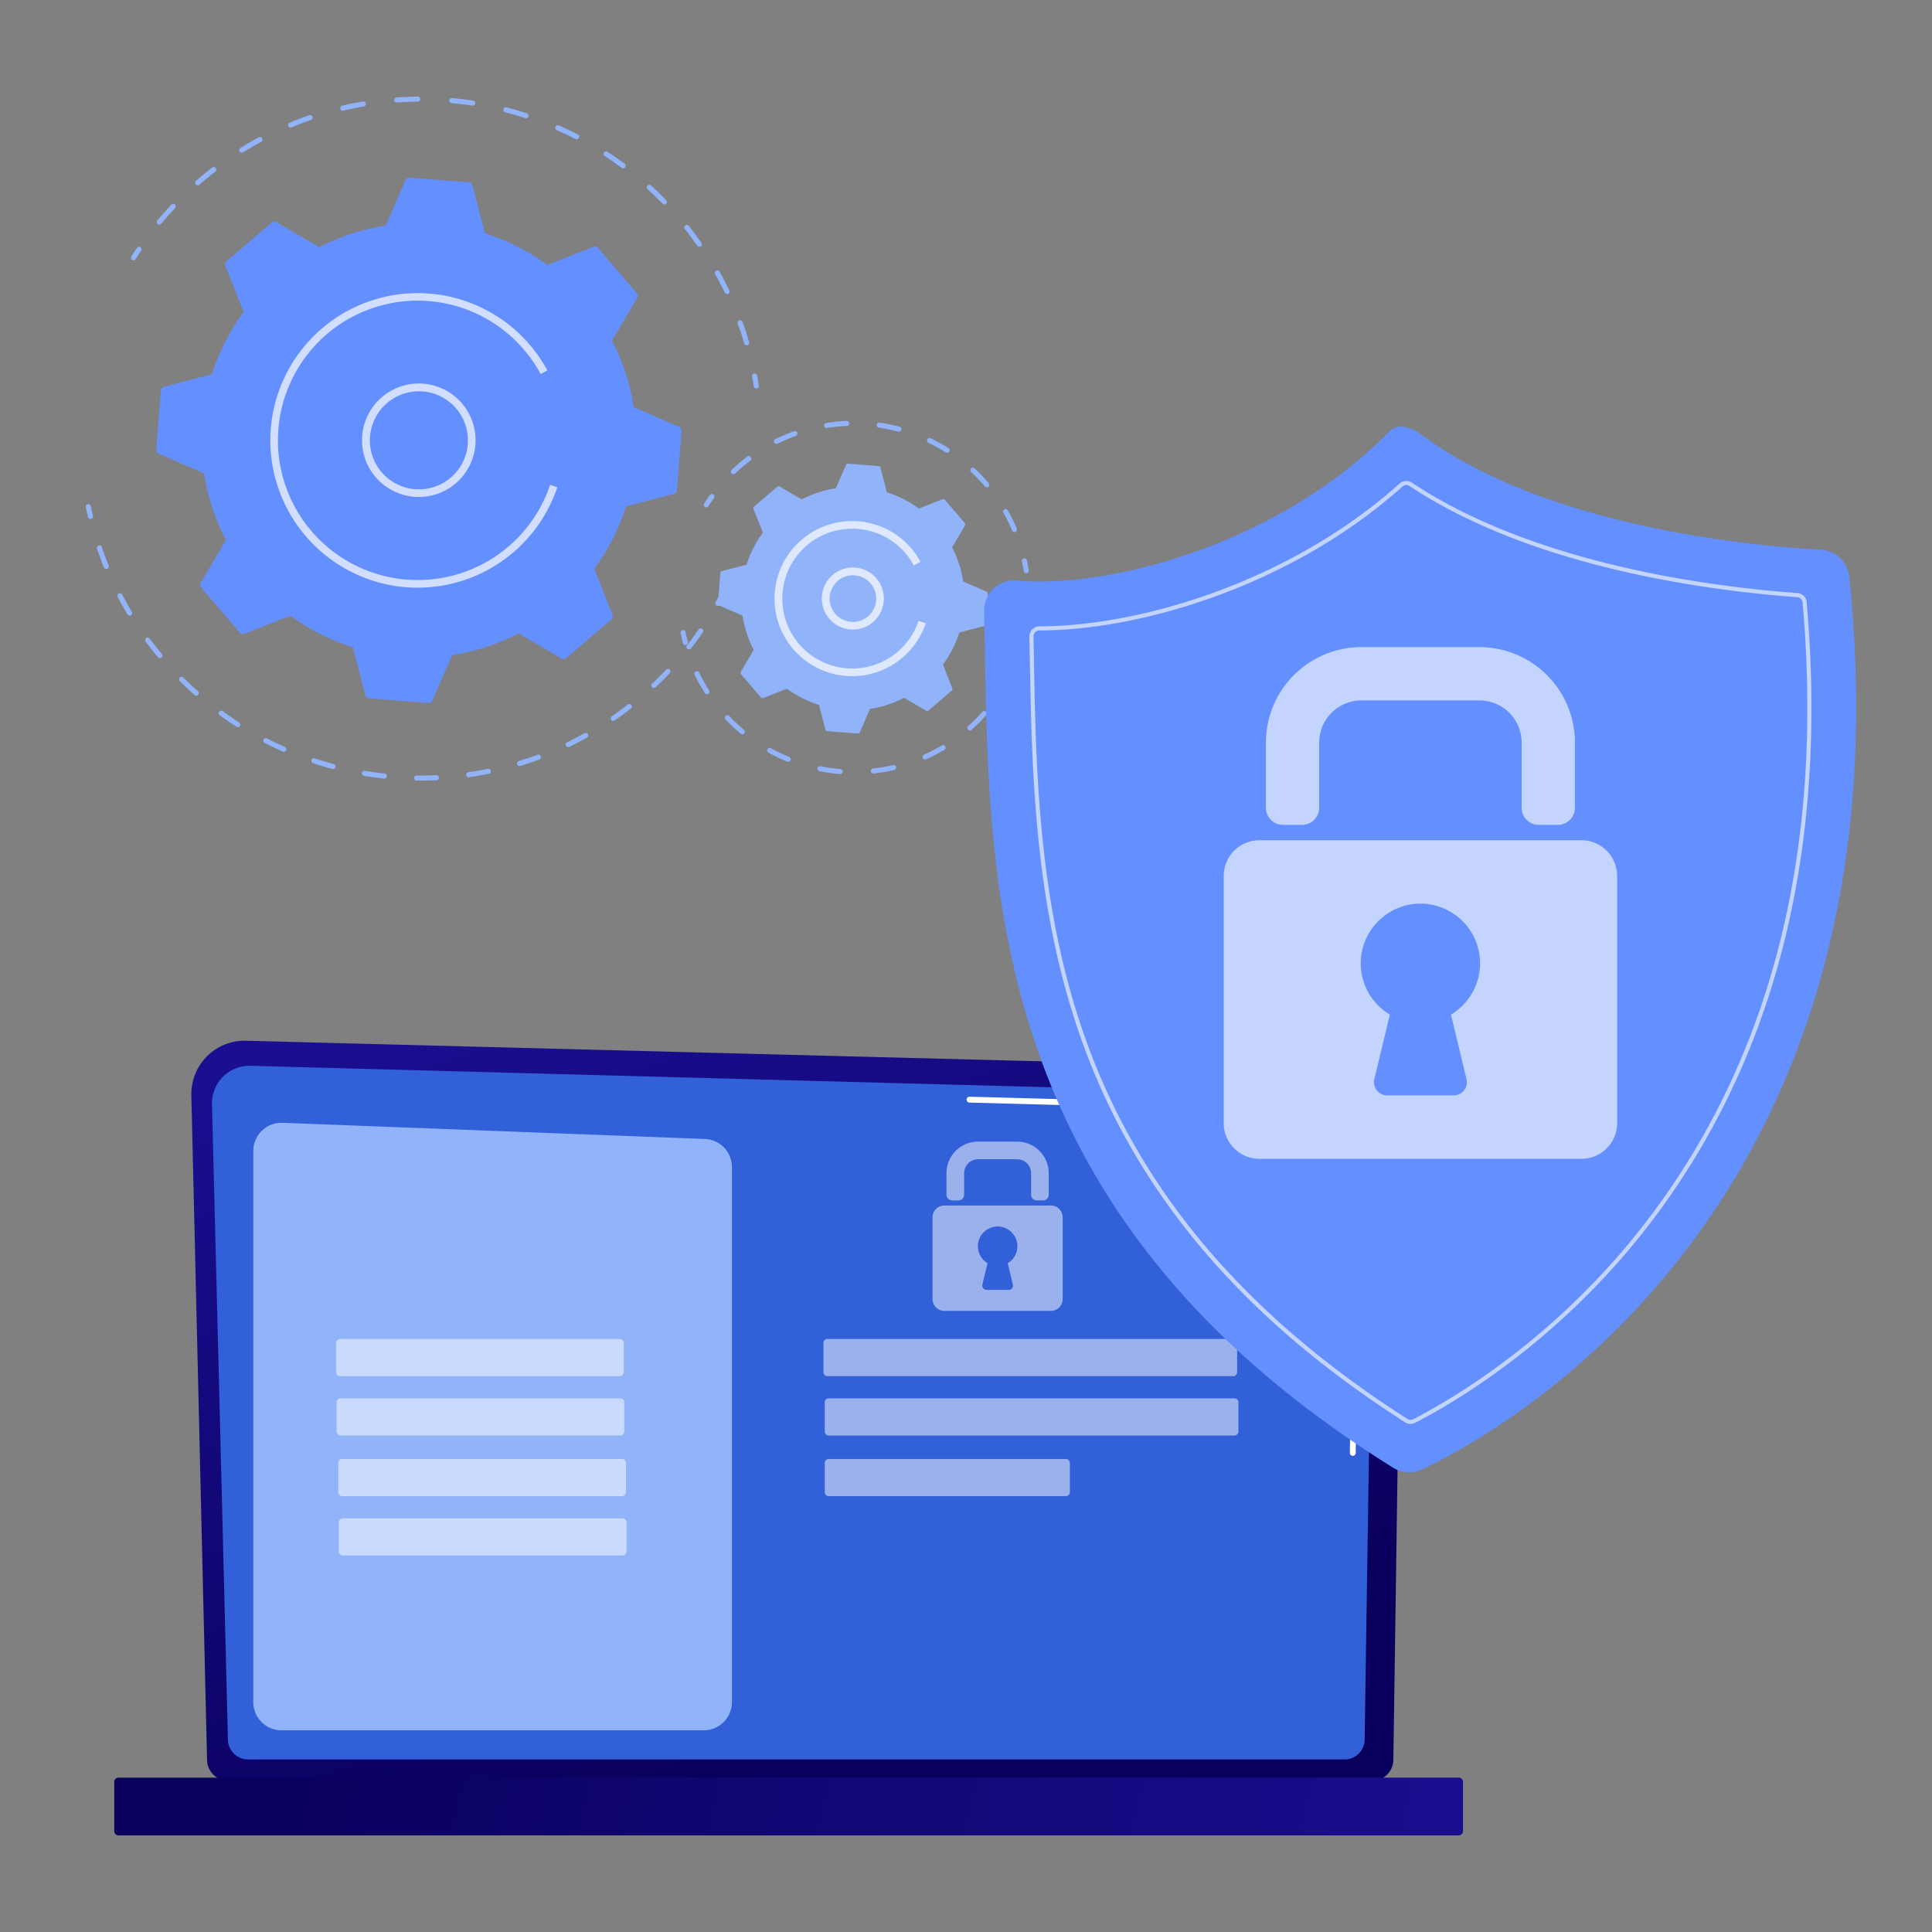 <svg width="400" height="400" fill="none" xmlns="http://www.w3.org/2000/svg"><rect width="100%" height="100%" fill="#808080" stroke="none"/><path d="M42.868 364.326a4.39 4.39 0 004.38 4.368H284.1a4.388 4.388 0 004.379-4.368l1.971-136.112c0-2.406-2.835-7.106-8.031-6.751l-231.478-5.99a11.025 11.025 0 00-8.083 3.216 11.048 11.048 0 00-3.243 8.072l3.253 137.565z" fill="url(#paint0_linear_1169_7529)"/><path d="M47.191 360.127a4.154 4.154 0 004.144 4.144h227.057a4.151 4.151 0 002.926-1.218 4.151 4.151 0 001.218-2.926l1.86-123.563c-.219-7.436-6.738-10.109-10.69-9.951L51.85 220.662a7.763 7.763 0 00-5.68 2.262 7.75 7.75 0 00-2.277 5.675l3.298 131.528z" fill="#3160D8"/><path d="M280.077 301.425a.593.593 0 01-.432-.186.612.612 0 01-.169-.438l.146-10.02a.609.609 0 01.607-.599.613.613 0 01.603.624l-.147 10.022a.603.603 0 01-.182.423.601.601 0 01-.426.174zM280.437 276.87h-.009a.597.597 0 01-.427-.184.614.614 0 01-.171-.433l.564-38.383c-.011-2.279-.703-4.1-2.058-5.397-2.528-2.423-6.541-2.298-6.71-2.29l-70.907-1.902a.612.612 0 01-.591-.625.575.575 0 01.182-.432.568.568 0 01.442-.159l70.865 1.902c.442-.026 4.715-.1 7.561 2.628 1.601 1.533 2.419 3.646 2.431 6.28l-.565 38.397a.604.604 0 01-.607.598z" fill="#fff"/><path d="M24.536 380H302.01a.882.882 0 00.881-.882v-10.196a.882.882 0 00-.881-.882H24.536a.882.882 0 00-.882.882v10.196c0 .487.395.882.882.882z" fill="url(#paint1_linear_1169_7529)"/><path d="M145.697 358.243h-87.42a5.839 5.839 0 01-5.837-5.837v-114.11a5.84 5.84 0 016.06-5.832l87.424 3.347a5.834 5.834 0 015.617 5.83v110.765a5.838 5.838 0 01-5.844 5.837z" fill="#91B3FA"/><path opacity=".51" d="M128.309 277.229H70.402a.831.831 0 00-.831.831v6.032c0 .46.372.832.831.832h57.907c.46 0 .832-.372.832-.832v-6.032a.831.831 0 00-.832-.831zM128.426 289.517H70.519a.831.831 0 00-.832.832v6.032c0 .459.373.831.832.831h57.907a.832.832 0 00.832-.831v-6.032a.832.832 0 00-.832-.832zM128.775 302.065H70.868a.832.832 0 00-.831.832v6.032c0 .459.372.832.831.832h57.907c.46 0 .832-.373.832-.832v-6.032a.832.832 0 00-.832-.832zM128.893 314.354H70.986a.832.832 0 00-.832.832v6.032c0 .459.373.832.832.832h57.907a.833.833 0 00.832-.832v-6.032a.833.833 0 00-.832-.832zM255.303 277.219h-83.981a.833.833 0 00-.832.832v6.032c0 .459.373.832.832.832h83.981a.832.832 0 00.831-.832v-6.032a.832.832 0 00-.831-.832zM255.568 289.517h-83.981a.831.831 0 00-.831.832v6.032a.83.83 0 00.831.831h83.981c.46 0 .832-.372.832-.831v-6.032a.831.831 0 00-.832-.832zM220.673 302.065h-49.086a.832.832 0 00-.831.832v6.032c0 .459.372.832.831.832h49.086a.832.832 0 00.831-.832v-6.032a.832.832 0 00-.831-.832z" fill="#fff"/><g opacity=".51" fill="#fff"><path d="M215.953 248.538h-1.304a1.173 1.173 0 01-1.172-1.173v-4.464a2.89 2.89 0 00-2.891-2.89h-8.082a2.89 2.89 0 00-2.892 2.89v4.459a1.172 1.172 0 01-1.171 1.173h-1.305a1.172 1.172 0 01-1.173-1.173v-4.459a6.533 6.533 0 011.916-4.625 6.525 6.525 0 014.625-1.914h8.082a6.546 6.546 0 016.043 4.036c.328.793.498 1.644.498 2.503v4.459a1.19 1.19 0 01-.342.833 1.174 1.174 0 01-.832.345zM217.572 249.59h-22.053a2.446 2.446 0 00-2.447 2.448v16.919a2.445 2.445 0 002.447 2.447h22.053a2.446 2.446 0 002.446-2.447v-16.919a2.448 2.448 0 00-2.446-2.448zm-7.872 16.358a.898.898 0 01-.169.773.91.91 0 01-.712.345h-4.541a.91.91 0 01-.881-1.118l1.061-4.418a4.087 4.087 0 116.035-4.596 4.087 4.087 0 01-1.848 4.596l1.055 4.418z"/></g><path d="M148.618 125.438a.528.528 0 01-.458-.78c.339-.609.667-1.221.984-1.838a.527.527 0 01.936.482 74.014 74.014 0 01-1 1.872.52.52 0 01-.462.264zM87.17 161.606h-.937a.528.528 0 01-.353-.887.527.527 0 01.353-.163c1.36.018 2.73 0 4.087-.066a.53.53 0 01.549.501.528.528 0 01-.5.549c-1.048.042-2.13.066-3.2.066zm-7.602-.407h-.058a80.038 80.038 0 01-4.11-.567.528.528 0 01-.449-.397.53.53 0 01.216-.56.516.516 0 01.406-.079c1.336.223 2.698.412 4.057.557a.529.529 0 01.468.55.524.524 0 01-.522.499l-.008-.003zm17.46-.283a.53.53 0 01-.518-.489.527.527 0 01.444-.556 70.9 70.9 0 004.03-.688.517.517 0 01.561.211.519.519 0 01-.002.6.528.528 0 01-.351.218c-1.35.272-2.726.508-4.091.699l-.073.005zm-28.086-1.697a.565.565 0 01-.135-.019 68.143 68.143 0 01-3.976-1.188.513.513 0 01-.304-.262.528.528 0 01.232-.705.524.524 0 01.401-.03 70.44 70.44 0 003.916 1.171.522.522 0 01.383.575.525.525 0 01-.517.458zm38.63-.625a.526.526 0 01-.156-1.028 68.578 68.578 0 003.877-1.299.524.524 0 01.646.711.53.53 0 01-.282.275 78.95 78.95 0 01-3.935 1.32.539.539 0 01-.144.015l-.006.006zm-48.822-2.953a.534.534 0 01-.212-.044 71.134 71.134 0 01-3.744-1.785.526.526 0 01.48-.936 64.662 64.662 0 003.689 1.757.527.527 0 01.118.888.524.524 0 01-.33.118v.002zm58.889-.969a.526.526 0 01-.228-.999 68.127 68.127 0 003.629-1.883.527.527 0 01.512.919 69.894 69.894 0 01-3.687 1.911.505.505 0 01-.22.046l-.006.006zm-68.403-4.138a.52.52 0 01-.284-.084 74.433 74.433 0 01-3.433-2.341.528.528 0 11.624-.85 67.333 67.333 0 003.374 2.308.524.524 0 01.03.862.524.524 0 01-.314.105h.003zm77.744-1.292a.526.526 0 01-.299-.958 70.26 70.26 0 003.298-2.42.528.528 0 01.657.824 74.607 74.607 0 01-3.347 2.457.526.526 0 01-.302.091l-.007.006zm-86.357-5.222a.53.53 0 01-.348-.131 77.623 77.623 0 01-3.025-2.84.537.537 0 01-.174-.376.53.53 0 01.33-.502.513.513 0 01.414.009c.065.03.123.072.17.125.965.958 1.968 1.9 2.982 2.796a.525.525 0 01-.349.919zm94.761-1.576a.525.525 0 01-.362-.908 73.005 73.005 0 002.893-2.89.524.524 0 01.893.35.52.52 0 01-.129.371c-.945 1-1.933 1.986-2.935 2.933a.533.533 0 01-.354.138l-.006.006zm-102.283-6.179a.522.522 0 01-.404-.19 72.89 72.89 0 01-2.562-3.264.527.527 0 01.845-.624 71.921 71.921 0 002.525 3.217.526.526 0 01-.404.861zm109.552-1.81a.52.52 0 01-.455-.266.535.535 0 01-.05-.399.53.53 0 01.092-.184 71.06 71.06 0 002.415-3.296.523.523 0 01.716-.116.526.526 0 01.15.71 70.467 70.467 0 01-2.453 3.348.514.514 0 01-.408.197l-.007.006zm-115.81-6.996a.524.524 0 01-.451-.256 69 69 0 01-2.029-3.62.527.527 0 11.936-.485 69.431 69.431 0 002 3.565.527.527 0 01-.184.725.534.534 0 01-.265.071h-.007zm-4.837-9.665a.521.521 0 01-.487-.329 71.05 71.05 0 01-1.448-3.888.526.526 0 01.995-.337c.434 1.281.915 2.57 1.427 3.83a.53.53 0 01-.24.663.53.53 0 01-.247.061zM18.734 107.465a.528.528 0 01-.512-.404 81.702 81.702 0 01-.453-2.067.524.524 0 111.029-.209c.138.68.287 1.356.447 2.028a.528.528 0 01-.391.624.62.62 0 01-.12.028zM27.64 53.899a.526.526 0 01-.445-.805c.376-.596.761-1.188 1.154-1.774a.526.526 0 01.872.587c-.39.577-.769 1.16-1.137 1.747a.527.527 0 01-.445.245zM154.594 71.496a.524.524 0 01-.504-.378 69.955 69.955 0 00-1.337-4.086.517.517 0 01.011-.41.534.534 0 01.301-.276.523.523 0 01.677.33c.493 1.36.949 2.755 1.356 4.146a.522.522 0 01-.504.674zm-4.071-10.61a.519.519 0 01-.468-.297 72.114 72.114 0 00-1.983-3.815.525.525 0 01.917-.513 70.057 70.057 0 012.012 3.873.525.525 0 01-.245.7.52.52 0 01-.233.058v-.006zm-5.736-9.802a.525.525 0 01-.432-.225 69.697 69.697 0 00-2.571-3.443.524.524 0 01.471-.843.526.526 0 01.351.188 72.654 72.654 0 012.611 3.496.522.522 0 01.035.543.524.524 0 01-.465.284zM32.999 46.498a.524.524 0 01-.403-.86 74.781 74.781 0 012.887-3.276.526.526 0 01.766.72 70.857 70.857 0 00-2.844 3.221.53.53 0 01-.406.202v-.007zm104.549-4.167a.531.531 0 01-.378-.156 69.52 69.52 0 00-3.083-2.99.52.52 0 01-.172-.364.52.52 0 01.135-.38.538.538 0 01.364-.172.527.527 0 01.38.136 70.863 70.863 0 013.131 3.035.527.527 0 01-.012.743.527.527 0 01-.365.154v-.006zM40.93 38.369a.525.525 0 01-.345-.92 73.05 73.05 0 013.372-2.771.527.527 0 01.643.833 69.927 69.927 0 00-3.324 2.729.522.522 0 01-.346.136v-.007zm88.081-3.523a.533.533 0 01-.312-.103 68.346 68.346 0 00-3.526-2.454.528.528 0 01.574-.88 67.644 67.644 0 013.58 2.496.525.525 0 01-.312.947l-.004-.006zm-78.95-3.24a.526.526 0 01-.278-.973 66.113 66.113 0 013.774-2.184.524.524 0 01.732.2.527.527 0 01-.23.724 68.834 68.834 0 00-3.72 2.16.53.53 0 01-.281.079l.003-.007zm69.32-2.767a.517.517 0 01-.24-.06 70.55 70.55 0 00-3.877-1.848.522.522 0 01-.269-.692.524.524 0 01.692-.27 72.776 72.776 0 013.936 1.873.522.522 0 01.083.88.528.528 0 01-.325.112v.005zm-59.224-2.43a.525.525 0 01-.2-1.009 70.06 70.06 0 014.078-1.55.526.526 0 01.644.726.525.525 0 01-.301.267c-1.353.468-2.704.98-4.02 1.528a.538.538 0 01-.2.039zm48.741-1.932a.54.54 0 01-.156-.026 69.557 69.557 0 00-4.126-1.198.53.53 0 01-.39-.435.524.524 0 01.651-.584 72.71 72.71 0 014.189 1.219.525.525 0 01-.156 1.024h-.012zm-37.934-1.56a.526.526 0 01-.12-1.037 72.229 72.229 0 014.277-.869.525.525 0 01.178 1.035 69.99 69.99 0 00-4.213.856.542.542 0 01-.122.014zm26.885-1.053a.46.46 0 01-.08 0 69.437 69.437 0 00-4.267-.52.525.525 0 11.096-1.046c1.443.131 2.9.312 4.33.529a.524.524 0 01-.079 1.044v-.006zm-15.656-.644a.525.525 0 11-.035-1.048A73.705 73.705 0 0186.516 20a.526.526 0 010 1.05 70.3 70.3 0 00-4.295.169l-.029.001zM156.592 80.44a.527.527 0 01-.518-.445 53.374 53.374 0 00-.353-2.055.525.525 0 011.033-.193c.129.694.248 1.39.357 2.086a.524.524 0 01-.519.607z" fill="#91B3FA"/><path d="M141.12 89.229a.846.846 0 00-.506-.84l-9.416-4.09a44.72 44.72 0 00-4.484-13.78l5.197-8.847a.839.839 0 00-.088-.975l-8.004-9.361a.842.842 0 00-.95-.236l-9.552 3.766a44.696 44.696 0 00-12.918-6.564l-2.582-9.936a.845.845 0 00-.75-.624l-12.278-.956a.844.844 0 00-.84.504l-4.091 9.416a44.763 44.763 0 00-13.777 4.484l-8.847-5.197a.848.848 0 00-.977.087l-9.362 8.005a.842.842 0 00-.237.951l3.78 9.54a44.692 44.692 0 00-6.563 12.918l-9.938 2.582a.845.845 0 00-.624.752l-.956 12.276a.842.842 0 00.505.84l9.416 4.09a44.741 44.741 0 004.483 13.78l-5.196 8.847a.841.841 0 00.086.975l8.006 9.362a.841.841 0 00.95.235l9.545-3.763a44.757 44.757 0 0012.917 6.564l2.584 9.936a.843.843 0 00.75.624l12.278.956a.843.843 0 00.84-.504l4.09-9.416a44.684 44.684 0 0013.777-4.483l8.847 5.198a.842.842 0 00.975-.088l9.362-8.004a.85.85 0 00.237-.95l-3.764-9.546a44.738 44.738 0 006.563-12.918l9.922-2.582a.845.845 0 00.624-.752l.966-12.276z" fill="#648FFF"/><path opacity=".7" d="M86.707 102.892a11.743 11.743 0 01-.981-23.446 11.744 11.744 0 11.981 23.446zm.047-21.875a10.15 10.15 0 105.84 1.865 10.075 10.075 0 00-5.84-1.865z" fill="#fff"/><path opacity=".7" d="M86.52 121.673a30.51 30.51 0 01-30.46-32.875 30.515 30.515 0 0157.264-12.106l-1.386.749a29.13 29.13 0 00-3.489-5.077 28.925 28.925 0 00-44.709.916 28.928 28.928 0 00-6.198 17.935 28.932 28.932 0 0056.356 9.164l1.495.5a30.527 30.527 0 01-28.866 20.794h-.006z" fill="#fff"/><path d="M207.871 142.681a.527.527 0 01-.451-.793 35.07 35.07 0 001.003-1.81.537.537 0 01.512-.283.52.52 0 01.358.184.523.523 0 01.066.581 34.226 34.226 0 01-1.033 1.863.522.522 0 01-.455.258zM173.965 160.262h-.042a37.145 37.145 0 01-4.254-.585.528.528 0 01-.398-.614.524.524 0 01.601-.417c1.366.269 2.746.459 4.133.569a.528.528 0 01.47.543.524.524 0 01-.51.506v-.002zm6.865-.111a.528.528 0 01-.526-.497.529.529 0 01.468-.551 35.981 35.981 0 004.113-.704.524.524 0 01.237 1.022 36.952 36.952 0 01-4.233.727l-.059.003zm-17.648-2.434a.544.544 0 01-.199-.037 36.473 36.473 0 01-3.875-1.849.512.512 0 01-.251-.313.53.53 0 01.357-.65.53.53 0 01.399.044c1.22.671 2.477 1.27 3.767 1.794a.533.533 0 01.266.236.524.524 0 01-.464.775zm28.338-.468a.526.526 0 01-.216-1.005 35.58 35.58 0 003.703-1.923.53.53 0 01.759.58.528.528 0 01-.221.321 36.719 36.719 0 01-3.812 1.982.534.534 0 01-.209.042l-.004.003zm-37.83-5.228a.532.532 0 01-.335-.122c-1.1-.918-2.145-1.9-3.13-2.94a.521.521 0 01.019-.742.526.526 0 01.742.02 36.299 36.299 0 003.041 2.855.527.527 0 01-.337.936v-.007zm47.121-.793a.53.53 0 01-.491-.337.528.528 0 01.142-.579l.312-.279a36.583 36.583 0 002.64-2.673.522.522 0 01.717-.018.525.525 0 01.063.716 37.524 37.524 0 01-2.717 2.752l-.312.285a.525.525 0 01-.346.13l-.008.003zm-54.446-7.514a.531.531 0 01-.443-.242 36.441 36.441 0 01-2.101-3.745.523.523 0 01.244-.7.524.524 0 01.7.243 36.238 36.238 0 002.041 3.639.528.528 0 01.02.535.53.53 0 01-.461.273v-.003zM141.905 133.555a.521.521 0 01-.507-.392 36.663 36.663 0 01-.486-2.073.524.524 0 01.077-.395.537.537 0 01.333-.224.524.524 0 01.619.41c.137.672.296 1.349.468 2.014a.527.527 0 01-.504.66zM146.239 105.047a.523.523 0 01-.523-.541.526.526 0 01.08-.264c.376-.599.78-1.194 1.188-1.769a.522.522 0 01.717-.103.527.527 0 01.138.713c-.4.558-.781 1.137-1.155 1.716a.526.526 0 01-.445.248zM210.041 110.155a.525.525 0 01-.483-.312 35.696 35.696 0 00-1.821-3.678.522.522 0 01.209-.693.528.528 0 01.703.174 36.48 36.48 0 011.873 3.787.523.523 0 01.002.402.522.522 0 01-.282.287.509.509 0 01-.201.033zm-5.732-9.267a.52.52 0 01-.4-.184 52.406 52.406 0 00-.824-.936 33.616 33.616 0 00-2.009-2.028.517.517 0 01-.181-.37.525.525 0 01.313-.508.521.521 0 01.586.11 39.07 39.07 0 012.916 3.057.52.52 0 01.078.562.524.524 0 01-.479.304v-.007zm-52.476-2.694a.523.523 0 01-.486-.33.526.526 0 01.124-.575 37.463 37.463 0 013.213-2.741.524.524 0 01.85.274.54.54 0 01.009.212.535.535 0 01-.224.35 36.702 36.702 0 00-2.497 2.078c-.21.194-.421.39-.624.587a.526.526 0 01-.365.145zm44.253-4.455a.529.529 0 01-.281-.08 35.521 35.521 0 00-3.589-1.987.528.528 0 01.062-.959.526.526 0 01.394.012c1.27.61 2.504 1.293 3.695 2.045a.525.525 0 01-.281.97zm-35.336-1.818a.528.528 0 01-.476-.747.526.526 0 01.241-.248 36.783 36.783 0 013.885-1.657.526.526 0 01.355.99 35.737 35.737 0 00-3.776 1.61.514.514 0 01-.229.052zm25.356-2.541a.503.503 0 01-.135-.019 35.889 35.889 0 00-4.02-.822.524.524 0 01-.444-.596.515.515 0 01.594-.443c1.395.202 2.777.485 4.14.845a.525.525 0 01-.135 1.035zm-14.978-.77a.526.526 0 01-.082-1.043c1.392-.22 2.796-.36 4.204-.42a.53.53 0 01.515.298.53.53 0 01-.265.708.526.526 0 01-.205.044 36.058 36.058 0 00-4.085.407.489.489 0 01-.084.01l.002-.003zM212.472 118.68a.522.522 0 01-.518-.444 35.575 35.575 0 00-.378-2.029.526.526 0 011.027-.221c.156.691.279 1.404.388 2.094a.525.525 0 01-.438.6.548.548 0 01-.081 0zM204.525 122.94a.437.437 0 00-.261-.432l-4.837-2.1a22.942 22.942 0 00-2.303-7.079l2.67-4.544a.434.434 0 00-.045-.5l-4.112-4.808a.436.436 0 00-.488-.121l-4.903 1.933a22.987 22.987 0 00-6.635-3.372l-1.327-5.104a.43.43 0 00-.387-.323L175.591 96a.432.432 0 00-.431.259l-2.102 4.837a23.02 23.02 0 00-7.077 2.303l-4.545-2.67a.438.438 0 00-.501.045l-4.807 4.112a.429.429 0 00-.12.488l1.933 4.904a22.92 22.92 0 00-3.372 6.634l-5.105 1.328a.439.439 0 00-.323.386l-.492 6.306a.43.43 0 00.062.257.427.427 0 00.199.174l4.837 2.102a22.922 22.922 0 002.303 7.077l-2.67 4.545a.428.428 0 00.044.501l4.113 4.807a.43.43 0 00.488.122l4.902-1.933a23.056 23.056 0 006.636 3.372l1.328 5.102a.432.432 0 00.387.323l6.307.491a.434.434 0 00.43-.259l2.102-4.837a22.992 22.992 0 007.078-2.304l4.545 2.669a.428.428 0 00.501-.043l4.807-4.113a.43.43 0 00.12-.488l-1.936-4.901a22.965 22.965 0 003.371-6.636l5.106-1.327a.434.434 0 00.323-.385l.493-6.307z" fill="#91B3FA"/><path opacity=".7" d="M176.574 130.342a6.425 6.425 0 11-.002-12.85 6.425 6.425 0 01.002 12.85zm.021-11.234a4.824 4.824 0 10-.007 9.648 4.824 4.824 0 00.007-9.648z" fill="#fff"/><path opacity=".7" d="M176.48 139.989a16.05 16.05 0 01-1.926-31.993 16.057 16.057 0 0115.886 8.057v.009l.021.038c.011.022.024.043.036.065l.021.036.062.116-1.386.749a14.48 14.48 0 00-19.039-6.168 14.476 14.476 0 1020.016 17.647l1.497.5a16.076 16.076 0 01-15.195 10.943l.007.001z" fill="#fff"/><path d="M205.72 121.863a6.224 6.224 0 014.813-1.657c18.906 1.7 54.181-7.407 77.235-30.995 1.6-1.639 4.524-.712 6.353.658 25.64 19.163 68.141 23.131 82.894 23.943a6.226 6.226 0 015.844 5.576c13.419 129.588-70.957 176.547-88.457 184.837a6.247 6.247 0 01-5.962-.345c-87.22-54.326-83.485-124.979-84.691-177.322a6.236 6.236 0 011.971-4.695z" fill="url(#paint2_linear_1169_7529)"/><path opacity=".61" d="M292.045 294.811a2.063 2.063 0 01-1.119-.326c-33.437-21.376-55.234-46.927-66.624-78.119-10.177-27.859-10.676-56.226-11.114-81.255l-.061-3.336a2.057 2.057 0 01.596-1.485c.193-.196.423-.351.677-.456.253-.106.526-.16.8-.159 20.707 0 51.788-9.143 74.582-29.569a2.066 2.066 0 012.522-.182c25.045 16.618 60.774 21.458 79.841 22.864a2.052 2.052 0 011.905 1.872c4.433 50.565-6.085 93.321-31.259 127.084-18.801 25.216-41.096 38.355-49.809 42.833a2.041 2.041 0 01-.937.234zm.552-.981l.193.378-.193-.378c8.661-4.452 30.822-17.511 49.517-42.585 25.046-33.592 35.506-76.153 31.094-126.502a1.214 1.214 0 00-1.121-1.109c-19.151-1.405-55.042-6.277-80.25-23.004a1.214 1.214 0 00-1.485.108c-22.963 20.575-54.281 29.786-75.133 29.786a1.223 1.223 0 00-1.242 1.236l.061 3.335c.437 24.965.936 53.255 11.062 80.979 11.328 31.011 33.008 56.425 66.283 77.703.18.112.385.176.597.186.211.009.422-.037.611-.133h.006z" fill="#fff"/><path opacity=".61" d="M322.531 170.781h-3.944a3.547 3.547 0 01-3.547-3.546v-13.48a8.734 8.734 0 00-8.737-8.737h-24.438a8.736 8.736 0 00-8.737 8.737v13.48a3.555 3.555 0 01-1.038 2.507 3.53 3.53 0 01-2.507 1.039h-3.945a3.552 3.552 0 01-3.276-2.189 3.555 3.555 0 01-.27-1.357v-13.48a19.774 19.774 0 0119.773-19.773h24.439a19.767 19.767 0 0118.268 12.206 19.788 19.788 0 011.504 7.567v13.48a3.53 3.53 0 01-1.038 2.507 3.53 3.53 0 01-2.507 1.039zM327.419 173.962H260.75a7.399 7.399 0 00-7.397 7.397v51.167a7.398 7.398 0 007.397 7.397h66.669a7.398 7.398 0 007.398-7.397v-51.167a7.398 7.398 0 00-7.398-7.397zm-23.796 49.454c.097.402.101.822.013 1.227a2.752 2.752 0 01-2.678 2.152h-13.747a2.73 2.73 0 01-2.153-1.044 2.736 2.736 0 01-.512-2.337l3.208-13.353a12.354 12.354 0 01-6.01-11.284c.327-6.201 5.353-11.278 11.546-11.662a12.36 12.36 0 017.119 22.946l3.214 13.355z" fill="#fff"/><defs><linearGradient id="paint0_linear_1169_7529" x1="187.307" y1="358.237" x2="131.369" y2="190.421" gradientUnits="userSpaceOnUse"><stop stop-color="#09005D"/><stop offset="1" stop-color="#1A0F91"/></linearGradient><linearGradient id="paint1_linear_1169_7529" x1="57.153" y1="348.208" x2="306.229" y2="408.794" gradientUnits="userSpaceOnUse"><stop stop-color="#09005D"/><stop offset="1" stop-color="#1A0F91"/></linearGradient><linearGradient id="paint2_linear_1169_7529" x1="248.5" y1="290" x2="410.576" y2="61.221" gradientUnits="userSpaceOnUse"><stop stop-color="#648FFF"/><stop offset="1" stop-color="#648FFF"/></linearGradient></defs></svg>